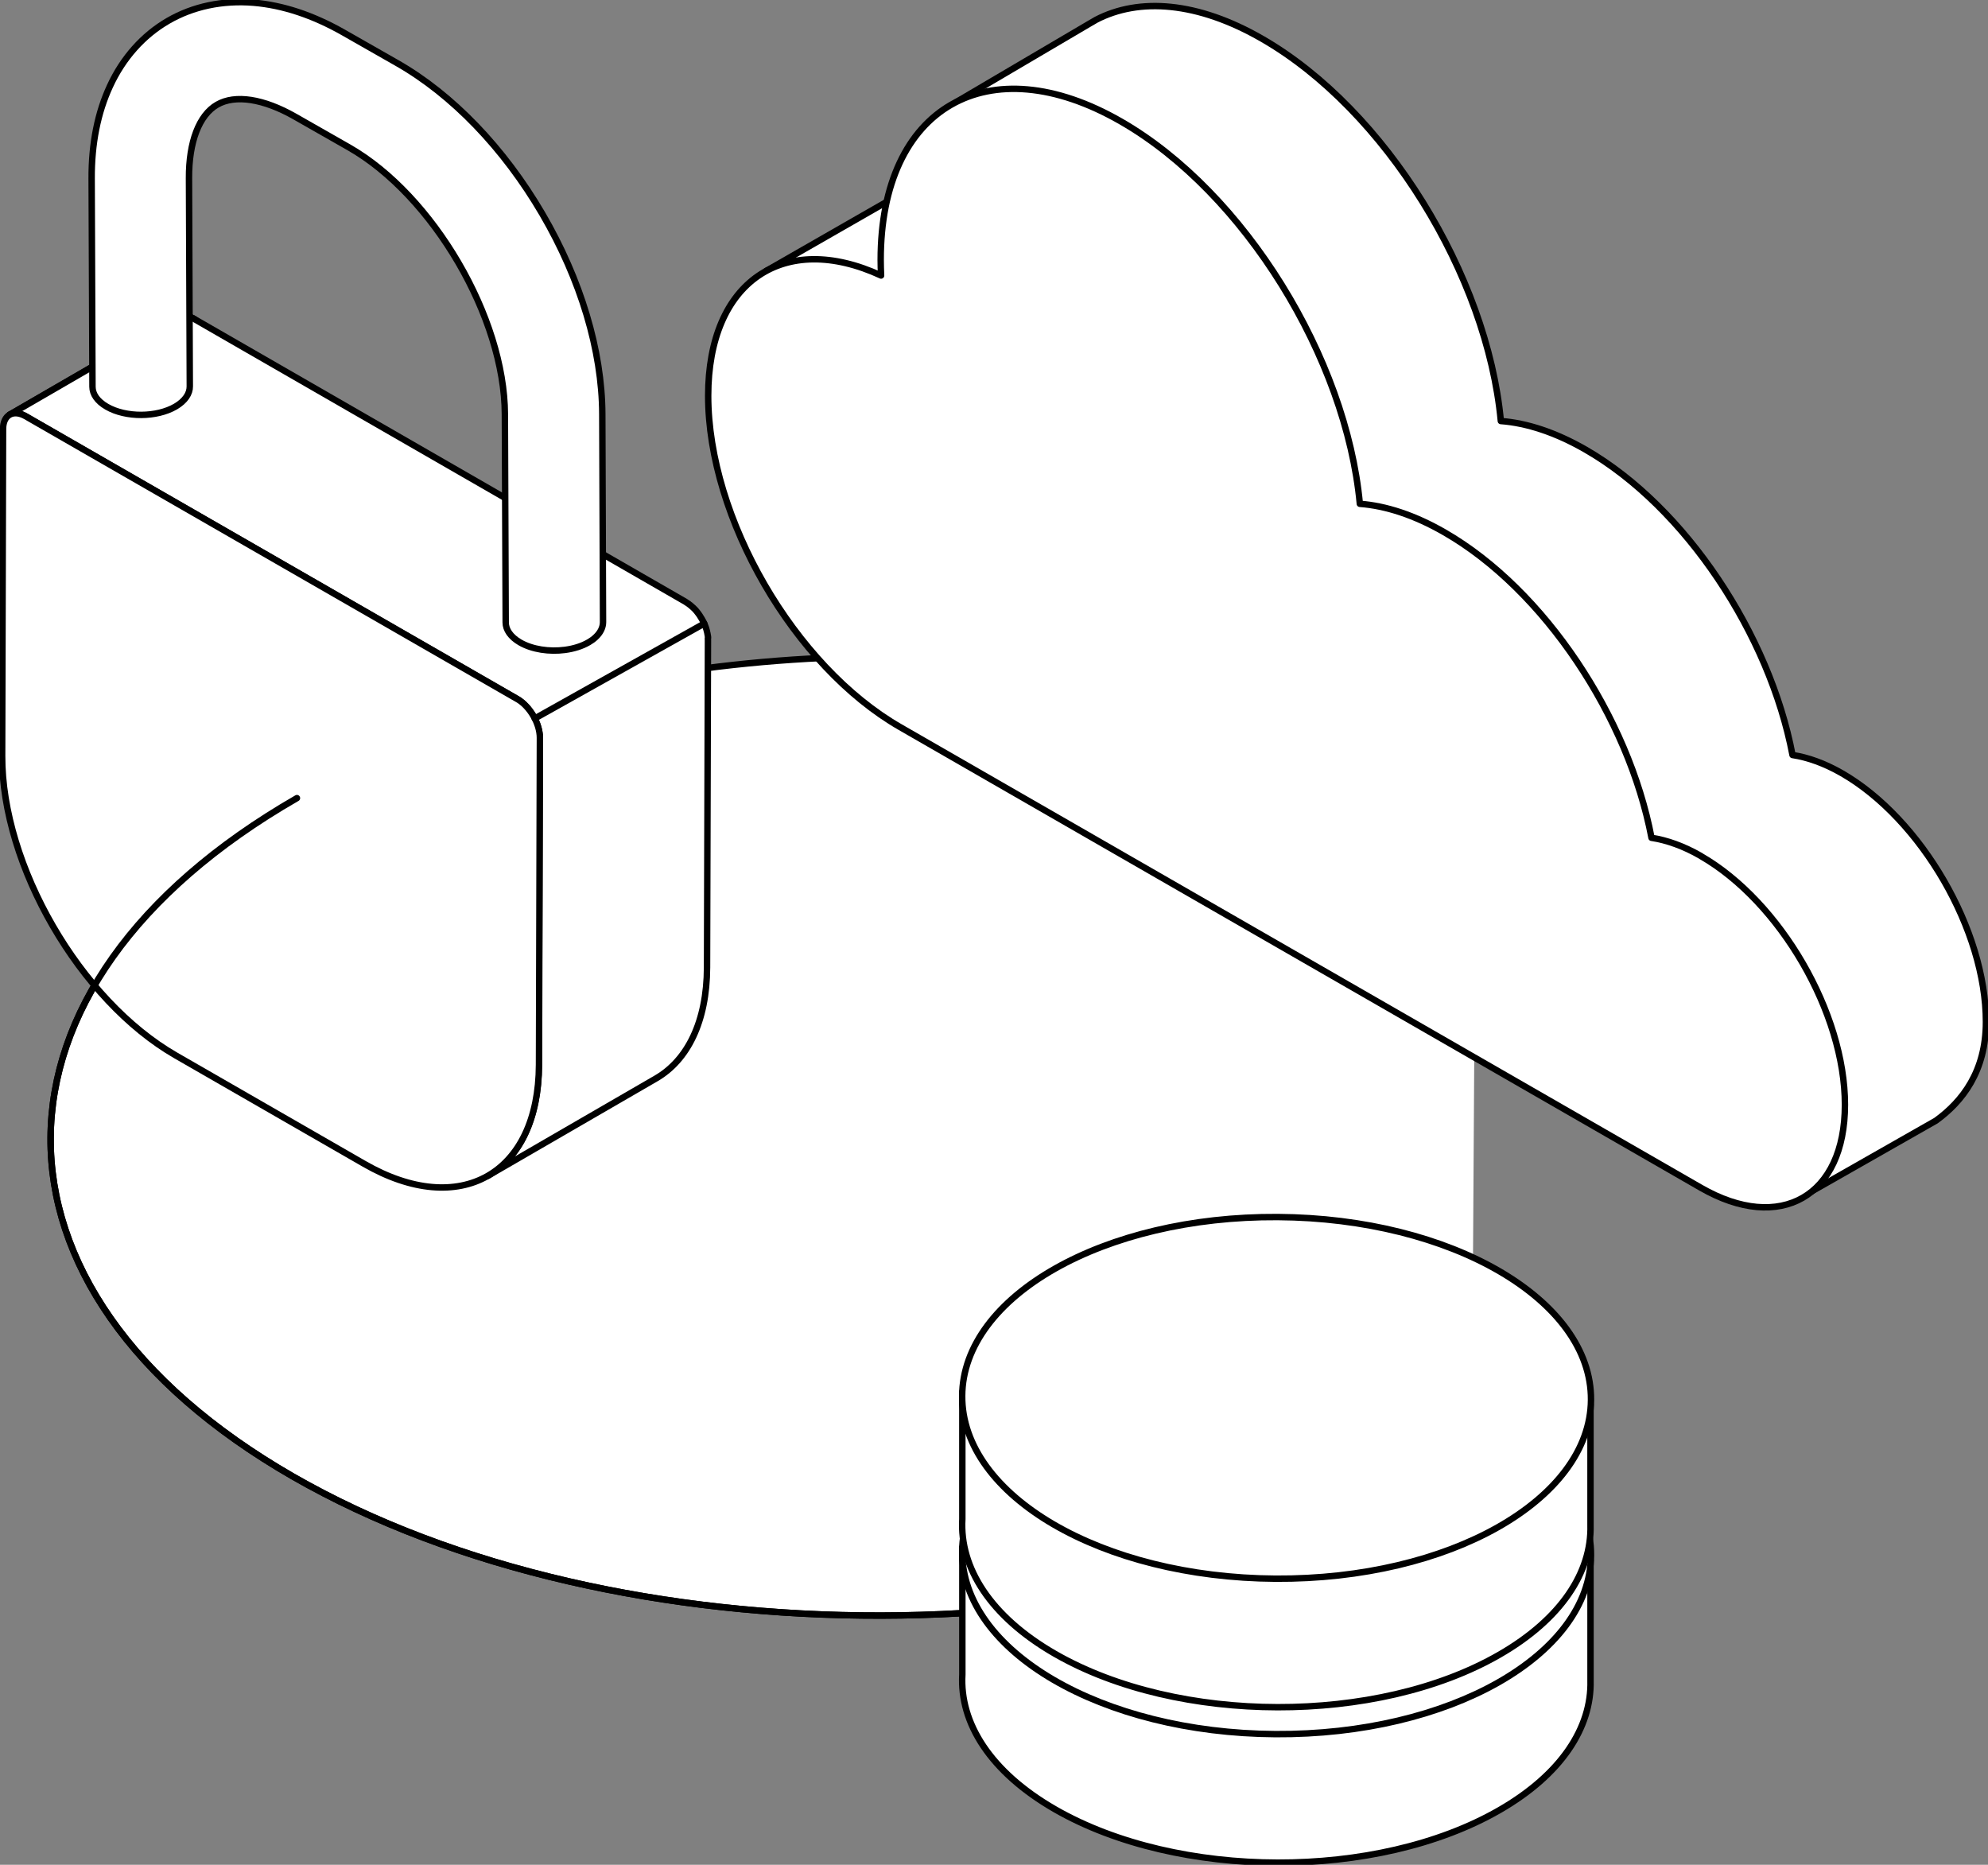 <svg width="161" height="151" viewBox="0 0 161 151" fill="none" xmlns="http://www.w3.org/2000/svg">
<rect x="0" y="0" width="161" height="151" fill="#808080" stroke="none"/>
<g clip-path="url(#clip0_304_2579)">
<path d="M119.525 64.428C99.829 53.097 70.876 50.311 46.461 56.043C38.311 57.958 30.669 60.818 24.048 64.628C-2.416 79.849 -2.569 104.439 23.701 119.547C49.971 134.655 92.721 134.569 119.185 119.348" fill="white"/>
<path d="M119.525 64.428C99.829 53.097 70.876 50.311 46.461 56.043C38.311 57.958 30.669 60.818 24.048 64.628C-2.416 79.849 -2.569 104.439 23.701 119.547C49.971 134.655 92.721 134.569 119.185 119.348" stroke="black" stroke-width="0.52" stroke-linecap="round" stroke-linejoin="round"/>
<path d="M0.781 33.581L14.404 25.694C14.737 25.501 15.198 25.528 15.705 25.82L2.083 33.707C1.575 33.414 1.115 33.388 0.781 33.581Z" fill="white"/>
<path d="M2.062 33.694L15.685 25.807L15.711 25.82L2.082 33.707L2.056 33.694H2.062Z" fill="white" stroke="black" stroke-width="0.52" stroke-linecap="round" stroke-linejoin="round"/>
<path d="M0.781 33.581L14.404 25.694C14.737 25.501 15.198 25.528 15.705 25.82L2.083 33.707C1.575 33.414 1.115 33.388 0.781 33.581V33.581Z" stroke="black" stroke-width="0.52" stroke-linecap="round" stroke-linejoin="round"/>
<path d="M57.34 51.668C57.34 51.668 57.34 51.628 57.34 51.601C57.34 51.555 57.327 51.508 57.32 51.462C57.32 51.435 57.313 51.415 57.307 51.388C57.3 51.335 57.287 51.289 57.28 51.235C57.28 51.215 57.273 51.196 57.267 51.182C57.253 51.116 57.233 51.043 57.213 50.976C57.213 50.963 57.2 50.943 57.2 50.93C57.18 50.876 57.167 50.823 57.147 50.77C57.14 50.743 57.127 50.723 57.12 50.697C57.1 50.65 57.08 50.604 57.06 50.557C57.053 50.537 57.04 50.511 57.033 50.491C57.006 50.438 56.98 50.378 56.953 50.324L56.933 50.291C56.9 50.225 56.866 50.158 56.826 50.098C56.813 50.078 56.806 50.065 56.793 50.045C56.766 49.999 56.739 49.952 56.706 49.906C56.693 49.886 56.679 49.866 56.666 49.839C56.639 49.792 56.606 49.753 56.573 49.706C56.559 49.686 56.546 49.673 56.533 49.653C56.486 49.593 56.446 49.533 56.399 49.48L56.386 49.467C56.346 49.413 56.299 49.367 56.252 49.32C56.239 49.3 56.219 49.287 56.206 49.274C56.185 49.254 56.166 49.234 56.145 49.214C56.132 49.201 56.119 49.187 56.099 49.174C56.079 49.154 56.059 49.134 56.032 49.114C55.999 49.081 55.965 49.054 55.932 49.028C55.912 49.008 55.892 48.988 55.865 48.975C55.825 48.948 55.792 48.915 55.752 48.888C55.732 48.875 55.712 48.861 55.692 48.848C55.645 48.822 55.605 48.788 55.558 48.762C55.558 48.762 55.531 48.742 55.525 48.735L15.685 25.801C15.185 25.521 14.737 25.501 14.41 25.688L0.781 33.581C1.108 33.395 1.555 33.414 2.049 33.687L41.902 56.608C41.962 56.642 42.022 56.681 42.076 56.721C42.096 56.735 42.116 56.748 42.129 56.761C42.169 56.788 42.209 56.815 42.243 56.848C42.263 56.868 42.283 56.881 42.303 56.901C42.336 56.928 42.37 56.961 42.41 56.994C42.429 57.014 42.45 57.034 42.47 57.054C42.503 57.087 42.543 57.12 42.576 57.16C42.59 57.174 42.603 57.194 42.623 57.207C42.67 57.26 42.717 57.307 42.757 57.36V57.373C42.81 57.433 42.857 57.486 42.903 57.546C42.917 57.566 42.93 57.579 42.944 57.599C42.977 57.646 43.004 57.686 43.037 57.732C43.05 57.752 43.064 57.772 43.077 57.792C43.104 57.839 43.137 57.885 43.164 57.932C43.177 57.952 43.184 57.965 43.197 57.985C43.237 58.051 43.27 58.118 43.304 58.184L43.317 58.218C43.344 58.271 43.371 58.331 43.397 58.391C43.404 58.41 43.417 58.437 43.424 58.457C43.444 58.504 43.464 58.55 43.484 58.597C43.491 58.617 43.504 58.643 43.511 58.663C43.531 58.716 43.551 58.77 43.564 58.823C43.564 58.836 43.578 58.856 43.578 58.869C43.598 58.936 43.618 59.009 43.631 59.075C43.631 59.095 43.638 59.115 43.644 59.129C43.658 59.182 43.664 59.228 43.671 59.282C43.671 59.308 43.678 59.328 43.684 59.355C43.691 59.401 43.698 59.448 43.704 59.501C43.704 59.521 43.704 59.541 43.704 59.567C43.704 59.634 43.711 59.7 43.711 59.767L43.638 86.219C43.624 90.628 42.049 93.74 39.513 95.21L53.135 87.323C55.672 85.853 57.247 82.741 57.26 78.333L57.334 51.88C57.334 51.814 57.334 51.748 57.327 51.681L57.34 51.668Z" fill="white" stroke="black" stroke-width="0.52" stroke-linecap="round" stroke-linejoin="round"/>
<path d="M41.902 56.608C42.917 57.194 43.731 58.597 43.724 59.76L43.651 86.213C43.624 95.09 37.257 98.707 29.501 94.245L14.23 85.461C6.475 80.999 0.147 70.081 0.174 61.203L0.247 34.751C0.247 33.594 1.075 33.129 2.083 33.707L41.896 56.608H41.902Z" fill="white" stroke="black" stroke-width="0.52" stroke-linecap="round" stroke-linejoin="round"/>
<path d="M7.422 14.463L7.489 31.32C7.489 31.905 7.876 32.49 8.65 32.935C10.192 33.827 12.688 33.813 14.223 32.916C14.991 32.463 15.378 31.872 15.371 31.286L15.305 14.436C15.291 11.497 16.119 9.323 17.581 8.478C19.036 7.634 21.338 7.986 23.901 9.449L28.253 11.929C35.074 15.819 40.861 25.721 40.888 33.547L40.954 50.404C40.954 50.989 41.348 51.574 42.116 52.02C43.103 52.592 44.485 52.791 45.753 52.625C46.461 52.532 47.135 52.326 47.689 52C47.896 51.88 48.076 51.747 48.223 51.608C48.637 51.229 48.837 50.796 48.837 50.371L48.777 33.521C48.757 28.4 47.035 22.642 43.918 17.316C40.807 11.996 36.636 7.66 32.171 5.113L27.819 2.633C25.356 1.23 22.907 0.419 20.537 0.219C18.021 0.013 15.625 0.518 13.609 1.689C11.594 2.859 9.965 4.681 8.911 6.962C7.909 9.116 7.409 11.637 7.422 14.463Z" fill="white" stroke="black" stroke-width="0.52" stroke-linecap="round" stroke-linejoin="round"/>
<path d="M24.048 64.628C-2.416 79.849 -2.569 104.439 23.701 119.547C49.971 134.655 92.721 134.569 119.185 119.348" stroke="black" stroke-width="0.52" stroke-linecap="round" stroke-linejoin="round"/>
<path d="M62.065 21.93L80.5 11.364C80.5 11.364 79.806 21.911 79.806 21.93C79.806 21.951 69.214 25.202 69.214 25.202L62.059 21.93H62.065Z" fill="white" stroke="black" stroke-width="0.52" stroke-linecap="round" stroke-linejoin="round"/>
<path d="M91.312 48.316C82.729 43.376 75.768 31.367 75.768 21.492C75.768 16.139 77.817 12.515 81.06 11.098L77.45 8.259L88.322 1.862C88.409 1.809 88.496 1.762 88.589 1.709L88.756 1.609C92.253 -0.219 96.992 0.133 102.212 3.139C112.21 8.891 120.439 22.297 121.547 34.093C123.65 34.252 125.966 35.004 128.409 36.407C136.511 41.068 143.313 51.402 145.168 61.137C146.416 61.33 147.751 61.802 149.159 62.607C155.607 66.317 160.833 75.334 160.833 82.748C160.833 86.751 158.924 89.192 156.788 90.741L146.096 96.826" fill="white"/>
<path d="M91.312 48.316C82.729 43.376 75.768 31.367 75.768 21.492C75.768 16.139 77.817 12.515 81.06 11.098L77.45 8.259L88.322 1.862C88.409 1.809 88.496 1.762 88.589 1.709L88.756 1.609C92.253 -0.219 96.992 0.133 102.212 3.139C112.21 8.891 120.439 22.297 121.547 34.093C123.65 34.252 125.966 35.004 128.409 36.407C136.511 41.068 143.313 51.402 145.168 61.137C146.416 61.33 147.751 61.802 149.159 62.607C155.607 66.317 160.833 75.334 160.833 82.748C160.833 86.751 158.924 89.192 156.788 90.741L146.096 96.826" stroke="black" stroke-width="0.52" stroke-linecap="round" stroke-linejoin="round"/>
<path d="M137.74 69.309C136.338 68.505 134.997 68.033 133.749 67.84C131.893 58.105 125.092 47.771 116.989 43.11C114.553 41.707 112.23 40.955 110.128 40.796C109.02 28.999 100.791 15.594 90.792 9.842C80.04 3.657 71.323 8.671 71.323 21.04C71.323 21.459 71.336 21.884 71.356 22.31C63.494 18.679 57.353 22.768 57.353 32.051C57.353 41.926 64.315 53.942 72.898 58.876L137.74 96.174C144.188 99.884 149.414 96.879 149.414 89.458C149.414 82.037 144.188 73.02 137.74 69.316V69.309Z" fill="white" stroke="black" stroke-width="0.52" stroke-linecap="round" stroke-linejoin="round"/>
<path d="M77.937 135.592V125.299C77.937 125.299 129.11 126.589 128.809 126.29V136.091C128.903 139.888 126.447 143.692 121.427 146.578C111.523 152.276 95.411 152.237 85.439 146.505C80.213 143.499 77.71 139.522 77.937 135.592Z" fill="white" stroke="black" stroke-width="0.52" stroke-linecap="round" stroke-linejoin="round"/>
<path d="M128.848 125.938C128.899 117.852 117.541 111.225 103.478 111.137C89.416 111.049 77.974 117.533 77.923 125.619C77.872 133.706 89.231 140.333 103.293 140.421C117.356 140.509 128.797 134.025 128.848 125.938Z" fill="white" stroke="black" stroke-width="0.52" stroke-linecap="round" stroke-linejoin="round"/>
<path d="M77.936 123.005V112.711C77.936 112.711 129.109 114.001 128.808 113.702V123.504C128.902 127.301 126.446 131.104 121.426 133.99C111.522 139.689 95.41 139.649 85.438 133.917C80.212 130.911 77.709 126.935 77.936 123.005Z" fill="white" stroke="black" stroke-width="0.52" stroke-linecap="round" stroke-linejoin="round"/>
<path d="M128.848 113.351C128.899 105.265 117.541 98.638 103.478 98.55C89.416 98.462 77.974 104.946 77.923 113.033C77.872 121.119 89.231 127.746 103.293 127.834C117.356 127.922 128.797 121.438 128.848 113.351Z" fill="white" stroke="black" stroke-width="0.52" stroke-linecap="round" stroke-linejoin="round"/>
<path d="M43.31 58.178L57.033 50.491" stroke="black" stroke-width="0.52" stroke-linecap="round" stroke-linejoin="round"/>
</g>
<defs>
<clipPath id="clip0_304_2579">
<rect width="161" height="151" fill="white"/>
</clipPath>
</defs>
</svg>
